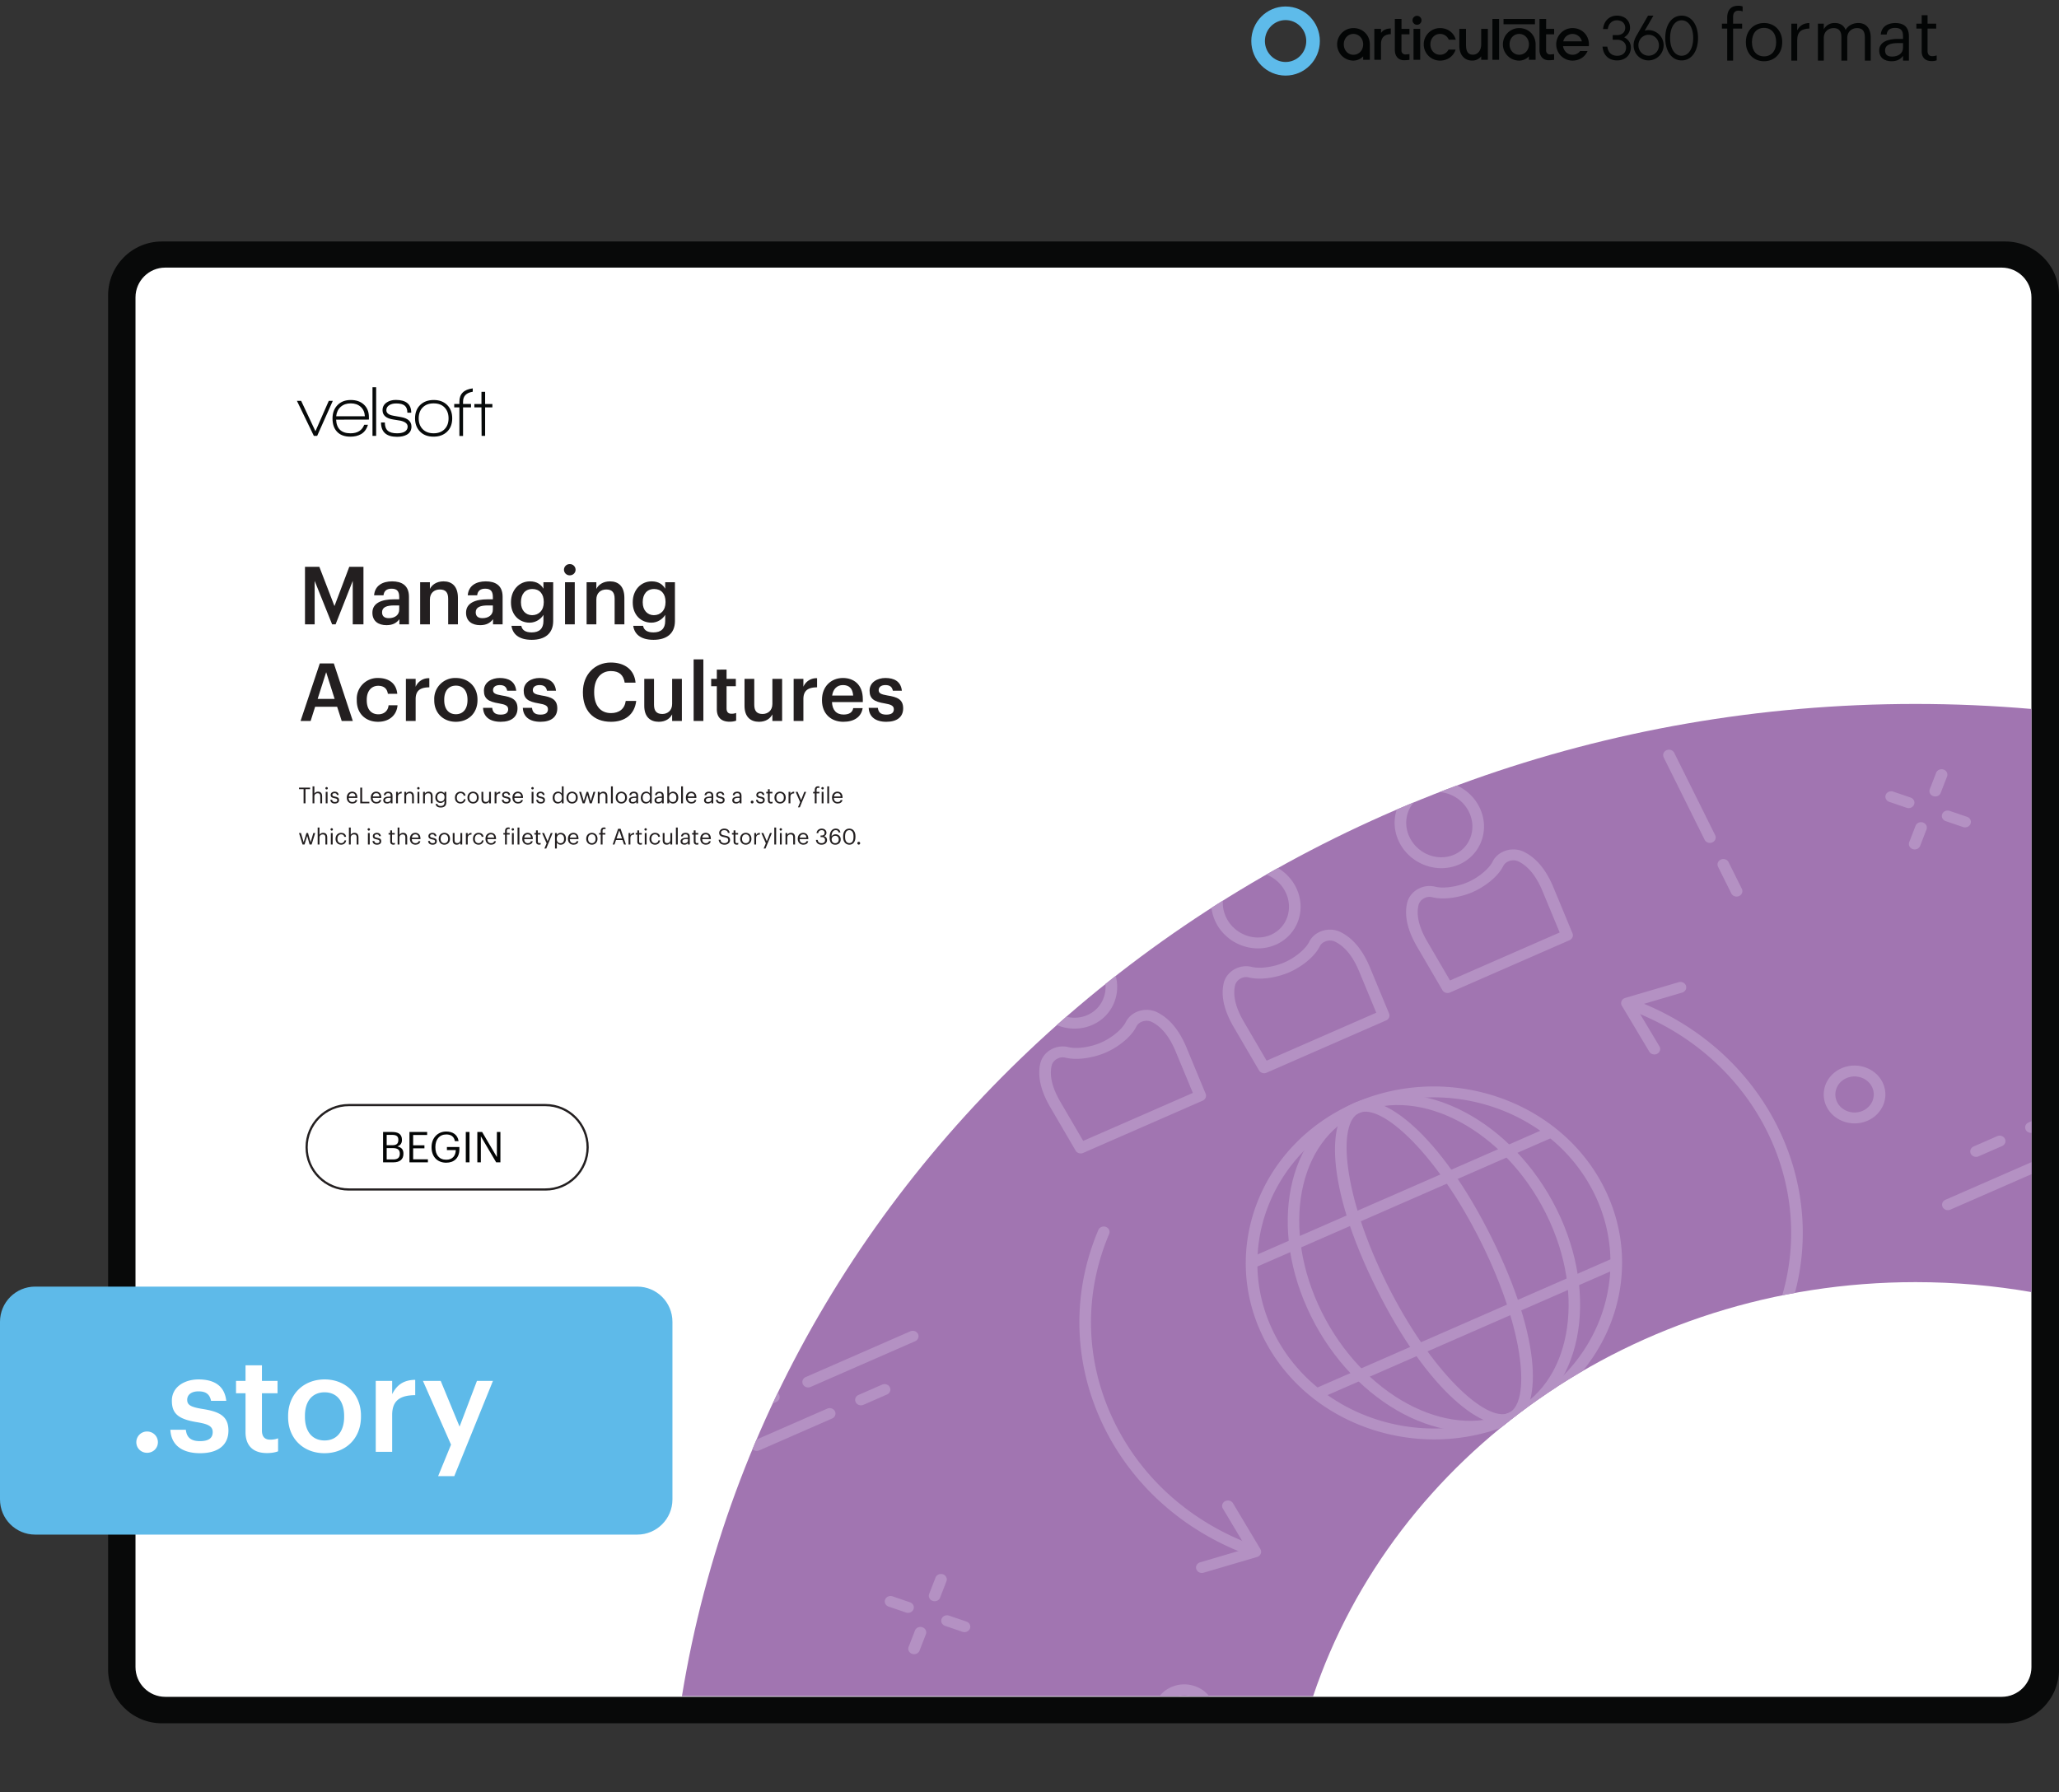 <svg xmlns="http://www.w3.org/2000/svg" xmlns:xlink="http://www.w3.org/1999/xlink" width="1251.275" height="1089.232" viewBox="0 0 938.456 816.924"><rect x="0" y="0" width="938.456" height="816.924" fill="#333333" stroke="none"/><g data-name="Figure"><g data-name="PlacedPDF"><clipPath id="a"><path transform="matrix(1 0 0 -1 0 816.924)" d="M49.276 31.411h889.18v785.514H49.276z"/></clipPath><g clip-path="url(#a)"><path d="M911.885 778.457H77.768c-11.98 0-21.694-9.713-21.694-21.694V136.61c0-11.982 9.713-21.695 21.694-21.695h834.117c11.981 0 21.694 9.713 21.694 21.695v620.153c0 11.98-9.713 21.694-21.694 21.694" fill="#fff"/></g><path d="M144.555 198.683h-1.505l-7.719-15.962h1.93l6.51 13.836 6.083-13.836h1.831z" fill="#070a0a"/><clipPath id="b"><path transform="matrix(1 0 0 -1 0 816.924)" d="M49.276 31.411h889.18v785.514H49.276z"/></clipPath><g clip-path="url(#b)"><path d="M159.863 183.866c-1.854 0-3.375.523-4.563 1.57-1.19 1.047-1.88 2.486-2.077 4.318h13.083c-.11-1.832-.747-3.271-1.913-4.318-1.167-1.047-2.677-1.57-4.53-1.57m-6.672 7.425c.217 4.143 2.408 6.214 6.574 6.214 3.16 0 5.244-1.296 6.247-3.891h1.7c-.632 2.049-1.711 3.488-3.237 4.317-1.33.74-2.923 1.112-4.776 1.112-2.682 0-4.732-.774-6.15-2.322-1.33-1.44-1.994-3.435-1.994-5.986 0-2.507.757-4.536 2.273-6.084s3.527-2.322 6.035-2.322 4.514.703 6.018 2.109c1.505 1.407 2.258 3.299 2.258 5.675v1.145zM169.773 176.506h1.668v22.177h-1.668zM180.96 199.108c-4.864 0-7.295-2.18-7.295-6.542h1.734c0 1.723.446 2.977 1.341 3.762.893.785 2.311 1.177 4.252 1.177 1.308 0 2.388-.207 3.238-.62 1.047-.546 1.57-1.353 1.57-2.422 0-1.308-1.09-2.213-3.27-2.714-.154-.044-1.244-.219-3.272-.524-3.27-.5-4.906-1.919-4.906-4.252 0-1.526.654-2.715 1.962-3.566 1.112-.74 2.475-1.112 4.09-1.112 4.687 0 7.032 1.941 7.032 5.822h-1.767c0-1.482-.404-2.556-1.21-3.22-.807-.666-2.105-.999-3.892-.999-1.2 0-2.214.24-3.042.72-.96.567-1.44 1.352-1.44 2.355 0 1.308 1.07 2.148 3.206 2.518.567.11 1.722.317 3.467.622 3.184.545 4.776 1.995 4.776 4.35 0 1.657-.72 2.89-2.159 3.696-1.157.633-2.628.95-4.416.95M202.645 185.746c-1.2-1.254-2.867-1.88-5.004-1.88-2.094 0-3.751.615-4.972 1.847-1.222 1.232-1.831 2.895-1.831 4.99 0 2.07.615 3.722 1.847 4.954 1.232 1.232 2.884 1.847 4.956 1.847 2.07 0 3.723-.615 4.956-1.847 1.23-1.232 1.847-2.884 1.847-4.955 0-2.05-.6-3.702-1.8-4.956m-5.036 13.296c-2.595 0-4.65-.774-6.166-2.322s-2.273-3.554-2.273-6.018c0-2.552.779-4.585 2.339-6.1 1.559-1.516 3.614-2.274 6.165-2.274 2.552 0 4.596.758 6.133 2.273 1.538 1.516 2.307 3.55 2.307 6.101 0 2.55-.78 4.578-2.34 6.083-1.558 1.505-3.613 2.257-6.165 2.257M221.112 185.694v12.989h-1.602l-.066-12.99h-3.238v-1.536h3.238v-5.558h1.668v5.558h3.304v1.537zM211.051 183.08c0-2.543 1.472-4.048 4.416-4.518v-1.534c-4.055.51-6.084 2.526-6.084 6.052v1.047h-2.355v1.57h2.355v13.018h1.668v-13.018h3.631v-1.57h-3.63z" fill="#070a0a"/><path d="M179.295 528.495c2.01 0 2.938-.89 2.938-2.571v-.077c0-1.702-.947-2.514-3.17-2.514h-2.823v5.162zm-.542-6.477c2.03 0 2.804-.734 2.804-2.436v-.077c0-1.566-.909-2.204-2.842-2.204h-2.475v4.717zm-4.156-6.032h4.156c2.572 0 4.447.851 4.447 3.577v.078c0 1.256-.503 2.377-2.088 2.918 2.011.484 2.765 1.508 2.765 3.306v.078c0 2.61-1.779 3.866-4.543 3.866h-4.737zM186.623 515.986h8.062v1.373h-6.38v4.697h5.143v1.373h-5.143v5.007h6.728v1.373h-8.41zM196.697 522.985v-.155c0-4.04 2.726-7.057 6.69-7.057 2.744 0 5.2 1.276 5.625 4.39h-1.682c-.387-2.204-1.895-3.056-3.905-3.056-3.17 0-4.988 2.32-4.988 5.704v.154c0 3.422 1.701 5.665 4.95 5.665 2.996 0 4.291-1.953 4.35-4.408h-4.04v-1.392h5.682v1.025c0 4.002-2.455 6.128-5.993 6.128-4.253 0-6.689-2.958-6.689-6.998M212.301 515.987h1.682v13.823h-1.682zM217.56 515.986h2.185l6.728 11.426v-11.426h1.604v13.823h-1.933l-6.98-11.85v11.85h-1.604z" fill="#030505"/><path stroke-miterlimit="10" fill="none" stroke="#231f20" d="M158.987 542.19c-10.624 0-19.236-8.612-19.236-19.236s8.612-19.236 19.236-19.236h89.611c10.624 0 19.236 8.612 19.236 19.236s-8.612 19.236-19.236 19.236h-89.61z"/><path d="M75.313 773.452c-7.428 0-13.555-6.05-13.555-13.555V135.533c0-7.429 6.05-13.555 13.555-13.555h837.03c7.428 0 13.554 6.05 13.554 13.555v624.364h.001c0 7.429-6.05 13.555-13.555 13.555zm863.144-12.368V134.576c0-13.555-11.028-24.506-24.506-24.506H73.781c-13.554 0-24.505 11.027-24.505 24.506v626.432c0 13.554 11.027 24.505 24.505 24.505h840.17c13.478 0 24.429-10.951 24.506-24.429" fill="#080909"/></g><clipPath id="c"><path transform="matrix(1 0 0 -1 0 816.924)" d="M49.276 31.411h889.18v785.514H49.276z"/></clipPath><g clip-path="url(#c)"><symbol id="d"><path d="M.075 0h.083v.453h.128v.07H.158v.094c0 .053.022.09.076.09A.163.163 0 0 0 .293.696v.07a.168.168 0 0 1-.062.01C.127.776.075.714.075.608V.523H0v-.07h.075V0z"/></symbol><symbol id="e"><path d="M.257.069C.151.069.086.147.086.266v.008c0 .12.066.198.171.198.104 0 .171-.078.171-.199V.266C.428.148.362.069.257.069M.256 0c.149 0 .258.109.258.267v.008c0 .157-.109.266-.257.266C.109.541 0 .431 0 .274V.266C0 .113.107 0 .256 0z"/></symbol><symbol id="f"><path d="M0 0h.083v.287c0 .129.067.162.172.167v.078C.161.529.116.488.083.429v.094H0V0z"/></symbol><symbol id="g"><path d="M0 0h.083v.32c0 .094.07.14.138.14C.293.46.332.422.332.33V0h.083v.32c0 .094.07.14.138.14C.625.46.664.422.664.33V0h.083v.324c0 .152-.082.208-.176.208C.506.532.428.502.392.434.365.504.306.532.239.532A.17.17 0 0 1 .083.443v.08H0V0z"/></symbol><symbol id="h"><path d="M.174 0c.077 0 .124.026.163.075V.009H.42v.345C.42.5.329.541.229.541.128.541.033.497.022.378h.083c.008.064.048.094.12.094.08 0 .112-.035.112-.118V.316H.262C.128.316 0 .275 0 .154 0 .047.077 0 .174 0m.008.066C.109.066.083.1.083.154c0 .077.077.103.182.103h.072V.192C.337.111.27.066.182.066z"/></symbol><symbol id="i"><path d="M.216 0C.25 0 .27.005.287.011v.07A.17.17 0 0 0 .223.07C.181.07.158.095.158.146V.46H.28v.07H.158v.119H.075V.53H0V.46h.075V.138C.075.056.121 0 .216 0z"/></symbol><use xlink:href="#d" transform="matrix(32.22 0 0 -32.22 784.82 27.627)" fill="#030505"/><use xlink:href="#e" transform="matrix(32.22 0 0 -32.22 795.742 27.917)" fill="#030505"/><use xlink:href="#f" transform="matrix(32.22 0 0 -32.22 816.46 27.627)" fill="#030505"/><use xlink:href="#g" transform="matrix(32.22 0 0 -32.22 828.574 27.627)" fill="#030505"/><use xlink:href="#h" transform="matrix(32.22 0 0 -32.22 856.51 27.917)" fill="#030505"/><use xlink:href="#i" transform="matrix(32.22 0 0 -32.22 873.457 27.853)" fill="#030505"/><path d="M740.277 16.994c1.298-.766 2.664-2.16 2.664-4.339 0-3.3-2.404-5.522-5.982-5.522-3.207 0-5.646 2.113-6.213 5.384l-.127.731h2.164l.106-.492c.478-2.19 1.998-3.497 4.07-3.497 2.27 0 3.785 1.365 3.785 3.396 0 2.292-1.796 3.334-3.567 3.334h-2.141v2.125h2.125c1.91 0 3.966 1.11 3.966 3.55 0 2.32-1.557 3.76-4.057 3.76-2.357 0-3.921-1.31-4.401-3.672l-.1-.497h-2.186l.11.717c.538 3.491 2.997 5.567 6.577 5.567 3.68 0 6.253-2.42 6.253-5.895.009-2.426-1.567-3.897-3.046-4.65M645.835 7.214a2.039 2.039 0 0 0-1.988 2.441 2.038 2.038 0 0 0 1.6 1.6 2.043 2.043 0 0 0 2.444-1.987 2.049 2.049 0 0 0-.599-1.456 2.049 2.049 0 0 0-1.457-.598M699.607 8.63h-14.323v2.427h14.323zM751.417 25.39c-2.608 0-4.654-2.09-4.654-4.76s2.046-4.774 4.654-4.774 4.687 2.104 4.687 4.787a4.604 4.604 0 0 1-1.334 3.35 4.673 4.673 0 0 1-1.534 1.034 4.728 4.728 0 0 1-1.82.363m0-11.667a6.365 6.365 0 0 0-1.787.265l3.974-6.854h-2.461l-5.32 9.229c-.904 1.656-1.255 2.866-1.255 4.267 0 3.875 3.013 6.91 6.856 6.91a7.021 7.021 0 0 0 4.839-2.076 6.872 6.872 0 0 0 1.992-4.833 6.871 6.871 0 0 0-1.992-4.832 7.017 7.017 0 0 0-4.84-2.076zM766.466 9.258c3.149 0 5.264 3.247 5.264 8.079 0 4.831-2.115 8.078-5.264 8.078-3.15 0-5.261-3.247-5.261-8.078 0-4.832 2.116-8.079 5.26-8.079m0-2.124c-4.464 0-7.465 4.101-7.465 10.203 0 6.101 3 10.203 7.466 10.203 4.465 0 7.466-4.099 7.466-10.203 0-6.105-3.001-10.203-7.466-10.203M629.739 14.649l-.297.349V13.17h-3.043v14.088h3.04V19.96c0-2.79 1.58-4.328 4.46-4.383v-2.598c-1.867.03-3.228.579-4.16 1.67M683.252 8.63h-3.039v18.628h3.039zM616.864 24.964c-2.5 0-4.384-2.043-4.384-4.75 0-2.705 1.885-4.75 4.384-4.75 2.499 0 4.44 2.045 4.44 4.75 0 2.707-1.91 4.75-4.44 4.75m0-12.163a7.422 7.422 0 0 0-5.247 2.172 7.41 7.41 0 0 0 0 10.484 7.426 7.426 0 0 0 5.247 2.17 6.255 6.255 0 0 0 4.44-1.938v1.569h3.043v-7.043c-.004-4.227-3.218-7.414-7.483-7.414M647.297 13.174h-3.04v14.084h3.04zM656.33 15.465a4.27 4.27 0 0 1 4.007 2.633h3.183c-.901-3.226-3.696-5.297-7.19-5.297a7.413 7.413 0 0 0-5.247 12.656 7.426 7.426 0 0 0 5.247 2.17c3.379 0 6.15-1.97 7.12-5.041h-3.232a4.263 4.263 0 0 1-3.888 2.378c-2.495 0-4.38-2.044-4.38-4.75s1.885-4.75 4.38-4.75M712.503 18.837l.07-.22a4.261 4.261 0 0 1 4.143-3.138 4.308 4.308 0 0 1 4.206 3.138l.066.22zm4.213-6.036a7.413 7.413 0 0 0-5.247 12.656 7.426 7.426 0 0 0 5.247 2.17c3.106 0 5.717-1.666 6.868-4.365h-3.399a4.221 4.221 0 0 1-3.469 1.702c-2.132 0-3.839-1.49-4.282-3.71l-.039-.2h11.751c.034-.28.052-.561.053-.843 0-4.223-3.218-7.41-7.483-7.41M638.778 8.63h-3.036v14.091c0 2.922 1.616 4.736 4.223 4.736a21.699 21.699 0 0 0 2.443-.182V24.65c-.648.098-1.3.156-1.955.174a1.745 1.745 0 0 1-1.689-1.852V15.65h3.644V13.17h-3.63zM704.704 8.63h-3.037v14.091c0 2.922 1.617 4.736 4.223 4.736a22.673 22.673 0 0 0 2.443-.178V24.65c-.647.098-1.3.156-1.954.174a1.744 1.744 0 0 1-1.69-1.852V15.65h3.658v-2.475h-3.643zM692.415 24.964c-2.499 0-4.384-2.043-4.384-4.75 0-2.705 1.885-4.75 4.384-4.75 2.499 0 4.443 2.045 4.443 4.75 0 2.707-1.913 4.75-4.443 4.75m0-12.163a7.42 7.42 0 0 0-7.421 7.414 7.414 7.414 0 0 0 7.421 7.413 6.247 6.247 0 0 0 4.443-1.94v1.57h3.039v-7.043c0-4.227-3.217-7.414-7.482-7.414M675.107 20.134c0 3.253-1.899 4.795-3.734 4.795-2.792 0-3.194-2.295-3.194-4.743v-7.012h-3.04v7.776c0 3.438 1.801 6.664 5.912 6.664a5.152 5.152 0 0 0 4.053-1.932v1.562h3.036v-14.07h-3.036z" fill="#030505"/><path d="M585.946 28.254c5.205 0 9.424-4.275 9.424-9.548s-4.219-9.548-9.424-9.548c-5.205 0-9.424 4.275-9.424 9.548s4.22 9.548 9.424 9.548m0 6.2c8.63 0 15.624-7.051 15.624-15.748 0-8.698-6.995-15.748-15.624-15.748-8.629 0-15.624 7.05-15.624 15.748 0 8.697 6.995 15.748 15.624 15.748" fill="#5ebbea" fill-rule="evenodd"/></g></g><g data-name="Figure"><clipPath id="j"><path transform="matrix(1 0 0 -1 0 816.924)" d="M873.056 496.049c-284.691 0-520.524-196.183-562.245-452.283H598.49c36.764 109.403 145.786 188.733 274.566 188.733 18.053 0 35.716-1.56 52.847-4.543v265.807a611.565 611.565 0 0 1-52.847 2.286z"/></clipPath><g clip-path="url(#j)"><path d="M932.51 195.953H308.57v578.04h623.94z" fill="#a175b1"/><path d="M780.46 383.986c-1.324.58-2.899.042-3.517-1.2l-18.655-37.527c-.618-1.243-.045-2.72 1.28-3.3 1.324-.579 2.9-.042 3.518 1.201l18.655 37.526c.618 1.244.045 2.72-1.28 3.3M792.62 408.445c-1.325.58-2.9.042-3.518-1.201l-6.035-12.14c-.618-1.244-.044-2.721 1.28-3.3 1.325-.58 2.9-.043 3.518 1.2l6.036 12.141c.617 1.243.044 2.72-1.28 3.3M414.977 734.946a2.8 2.8 0 0 1-2.024.083l-7.947-2.714c-1.374-.469-2.082-1.894-1.581-3.182.5-1.29 2.017-1.953 3.392-1.484l7.947 2.714c1.374.47 2.083 1.894 1.582 3.182a2.542 2.542 0 0 1-1.369 1.401M440.712 743.731a2.8 2.8 0 0 1-2.024.083l-7.947-2.713c-1.373-.468-2.082-1.894-1.582-3.182.5-1.29 2.018-1.953 3.393-1.484l7.947 2.713c1.373.469 2.082 1.894 1.581 3.182a2.542 2.542 0 0 1-1.368 1.401M417.742 753.779a2.8 2.8 0 0 1-2.025.083c-1.373-.469-2.082-1.895-1.581-3.183l2.892-7.454c.5-1.289 2.018-1.953 3.392-1.484 1.374.469 2.083 1.894 1.583 3.182l-2.893 7.455a2.542 2.542 0 0 1-1.368 1.4M427.109 729.64a2.8 2.8 0 0 1-2.025.083c-1.373-.468-2.081-1.893-1.581-3.182l2.892-7.455c.5-1.289 2.018-1.953 3.392-1.484 1.374.468 2.082 1.893 1.582 3.182l-2.892 7.455a2.542 2.542 0 0 1-1.368 1.401M871.037 368.123a2.8 2.8 0 0 1-2.024.083l-7.947-2.714c-1.374-.469-2.082-1.894-1.582-3.182.5-1.29 2.018-1.953 3.392-1.484l7.948 2.714c1.374.469 2.082 1.894 1.582 3.182a2.542 2.542 0 0 1-1.369 1.401M896.772 376.908a2.8 2.8 0 0 1-2.024.083l-7.947-2.713c-1.374-.469-2.083-1.894-1.582-3.182.5-1.29 2.018-1.953 3.392-1.484l7.947 2.713c1.374.468 2.083 1.894 1.582 3.182a2.542 2.542 0 0 1-1.368 1.401M873.801 386.955a2.8 2.8 0 0 1-2.024.083c-1.374-.468-2.082-1.894-1.582-3.182l2.893-7.454c.5-1.29 2.018-1.953 3.392-1.484 1.374.469 2.083 1.894 1.582 3.182l-2.892 7.454a2.542 2.542 0 0 1-1.369 1.401M883.168 362.817a2.8 2.8 0 0 1-2.024.083c-1.373-.469-2.082-1.893-1.581-3.182l2.892-7.455c.5-1.29 2.018-1.953 3.392-1.484 1.374.468 2.082 1.893 1.582 3.182l-2.892 7.455a2.542 2.542 0 0 1-1.369 1.401M431.935 497.639a2.802 2.802 0 0 1-2.024.083l-7.948-2.712c-1.374-.47-2.083-1.894-1.582-3.183.5-1.289 2.018-1.952 3.392-1.484l7.948 2.712c1.374.47 2.083 1.894 1.582 3.183a2.542 2.542 0 0 1-1.368 1.401M408.963 507.687a2.8 2.8 0 0 1-2.024.083c-1.374-.469-2.083-1.894-1.582-3.183l2.892-7.454c.5-1.289 2.019-1.953 3.393-1.484 1.374.469 2.082 1.894 1.582 3.183l-2.893 7.454a2.542 2.542 0 0 1-1.368 1.4M418.33 483.548a2.8 2.8 0 0 1-2.024.082c-1.375-.469-2.083-1.894-1.582-3.182l2.893-7.455c.5-1.29 2.019-1.953 3.393-1.484 1.374.469 2.082 1.894 1.582 3.182l-2.894 7.455a2.542 2.542 0 0 1-1.368 1.402M417.129 611.347l-47.664 20.848c-1.325.58-2.9.042-3.518-1.2-.618-1.244-.044-2.721 1.28-3.3l47.664-20.848c1.325-.58 2.9-.043 3.518 1.2.618 1.244.044 2.72-1.28 3.3M353.82 639.038l-15.42 6.745c-1.325.58-2.9.042-3.518-1.201-.618-1.243-.044-2.72 1.28-3.3l15.42-6.744c1.325-.58 2.9-.043 3.518 1.2.618 1.244.044 2.72-1.28 3.3M379.261 646.587l-33.235 14.537c-1.325.58-2.9.042-3.518-1.201-.618-1.243-.044-2.72 1.28-3.3l33.236-14.536c1.324-.58 2.9-.043 3.518 1.2.617 1.244.044 2.72-1.281 3.3M404.288 635.64l-10.753 4.704c-1.324.58-2.9.042-3.518-1.2-.618-1.244-.044-2.721 1.28-3.3l10.754-4.704c1.325-.58 2.9-.042 3.518 1.2.618 1.244.044 2.721-1.28 3.3M912.525 522.39l-10.753 4.704c-1.324.58-2.9.042-3.518-1.201-.618-1.243-.044-2.72 1.28-3.3l10.754-4.703c1.324-.58 2.9-.042 3.518 1.2.618 1.244.044 2.72-1.28 3.3M753.582 735.732l49.985-21.863-7.808-18.831c-2.821-6.811-6.507-11.368-10.952-13.542-1.217-.598-2.7-.69-4.063-.259-1.338.425-2.376 1.275-2.934 2.397-2.52 5.061-8.768 9.567-13.842 11.787-5.069 2.216-12.758 3.809-18.51 2.367-1.279-.32-2.652-.115-3.846.567-1.23.702-2.106 1.827-2.402 3.085-1.078 4.594.273 10.17 4.023 16.572zm54.47-18.346-54.482 23.83c-1.265.553-2.77.09-3.44-1.057L738.59 720.4c-4.382-7.486-5.914-14.225-4.55-20.03.606-2.575 2.365-4.856 4.824-6.258 2.413-1.377 5.316-1.784 7.961-1.122 3.747.94 10.015.07 14.905-2.07 4.897-2.141 9.64-6.09 11.283-9.388 1.161-2.327 3.356-4.146 6.034-4.997 2.726-.867 5.718-.663 8.21.557 5.615 2.75 10.135 8.181 13.437 16.146l8.706 20.998c.506 1.22-.085 2.597-1.349 3.15M741.915 651.052c-7.426 3.248-10.42 12.018-6.676 19.55 3.745 7.533 12.832 11.019 20.258 7.77 7.425-3.247 10.42-12.017 6.675-19.55-3.745-7.532-12.832-11.017-20.257-7.77m15.819 31.821c-10.071 4.406-22.315-.158-27.293-10.172-4.978-10.014-.835-21.744 9.236-26.15 10.071-4.404 22.315.159 27.293 10.172 4.979 10.015.835 21.746-9.236 26.15M669.989 772.295l49.985-21.863-7.808-18.83v-.002c-2.82-6.81-6.505-11.365-10.952-13.541-1.217-.598-2.7-.69-4.064-.258-1.333.422-2.372 1.273-2.93 2.394-2.524 5.064-8.771 9.57-13.844 11.788-5.068 2.217-12.757 3.81-18.51 2.367-1.278-.32-2.635-.122-3.847.57-1.23.7-2.104 1.824-2.4 3.081-1.08 4.593.272 10.17 4.02 16.574zm54.47-18.346-54.48 23.83c-1.266.553-2.77.09-3.441-1.058l-11.542-19.758c-4.38-7.49-5.911-14.229-4.548-20.03.605-2.574 2.362-4.855 4.821-6.257 2.406-1.38 5.318-1.788 7.965-1.123 3.746.94 10.015.068 14.905-2.07 4.895-2.141 9.64-6.09 11.284-9.39 1.158-2.325 3.359-4.14 6.03-4.996 2.725-.865 5.719-.662 8.212.559 5.616 2.75 10.137 8.182 13.436 16.146l8.706 20.997c.506 1.22-.085 2.598-1.348 3.15M658.321 687.615c-7.425 3.248-10.418 12.017-6.674 19.55 3.745 7.532 12.831 11.019 20.256 7.771 7.426-3.248 10.42-12.018 6.676-19.551-3.745-7.532-12.832-11.017-20.258-7.77m15.82 31.821c-10.071 4.406-22.314-.158-27.292-10.173-4.978-10.013-.836-21.743 9.235-26.148 10.071-4.405 22.315.158 27.293 10.171 4.978 10.015.835 21.746-9.236 26.15M660.89 446.916l49.985-21.863-7.808-18.832c-2.822-6.81-6.507-11.367-10.952-13.542-1.217-.598-2.7-.69-4.062-.258-1.343.425-2.378 1.277-2.934 2.396-2.522 5.063-8.77 9.568-13.843 11.787-5.07 2.218-12.76 3.81-18.51 2.367-1.276-.32-2.648-.114-3.845.568-1.232.702-2.107 1.826-2.403 3.085-1.078 4.593.273 10.17 4.022 16.571zm54.47-18.346-54.482 23.83c-1.265.553-2.769.09-3.44-1.057l-11.54-19.76c-4.381-7.485-5.914-14.224-4.55-20.029.606-2.576 2.365-4.856 4.822-6.258 2.407-1.382 5.317-1.786 7.965-1.123 3.745.94 10.013.07 14.903-2.07 4.895-2.14 9.64-6.089 11.283-9.387 1.158-2.326 3.351-4.146 6.034-4.998 2.726-.866 5.718-.662 8.21.558 5.615 2.749 10.135 8.18 13.437 16.145l8.707 20.999c.505 1.22-.086 2.598-1.35 3.15M649.223 362.236c-7.426 3.247-10.42 12.018-6.676 19.55 3.744 7.532 12.832 11.018 20.257 7.77 7.426-3.247 10.42-12.018 6.676-19.55-3.745-7.533-12.832-11.018-20.257-7.77m15.819 31.82c-10.071 4.406-22.315-.157-27.293-10.171-4.978-10.014-.835-21.745 9.236-26.15 10.071-4.405 22.315.159 27.293 10.172 4.979 10.014.835 21.745-9.236 26.15M577.294 483.48l49.986-21.863-7.808-18.832c-2.82-6.81-6.506-11.366-10.953-13.543-1.216-.596-2.698-.69-4.063-.256-1.334.425-2.375 1.274-2.932 2.395-2.523 5.064-8.77 9.568-13.843 11.787-5.07 2.218-12.76 3.81-18.51 2.368-1.279-.32-2.633-.123-3.847.568-1.23.701-2.105 1.825-2.4 3.082-1.08 4.595.272 10.171 4.02 16.575zm54.47-18.346-54.48 23.83c-1.266.554-2.77.09-3.441-1.057L562.3 468.148c-4.38-7.487-5.91-14.227-4.548-20.03.605-2.574 2.363-4.856 4.82-6.257 2.418-1.387 5.318-1.786 7.966-1.122 3.745.939 10.014.068 14.905-2.072 4.894-2.14 9.64-6.089 11.284-9.388 1.158-2.325 3.343-4.142 6.03-4.996 2.727-.867 5.72-.663 8.213.557 5.615 2.75 10.136 8.183 13.436 16.145l8.707 21c.505 1.218-.085 2.596-1.35 3.15M565.628 398.8c-7.426 3.247-10.42 12.018-6.676 19.55 3.745 7.532 12.832 11.018 20.258 7.77 7.425-3.247 10.418-12.017 6.673-19.55-3.744-7.532-12.83-11.018-20.255-7.77m15.819 31.82c-10.071 4.406-22.315-.157-27.293-10.171-4.978-10.014-.835-21.745 9.236-26.15 10.071-4.405 22.314.159 27.291 10.172 4.979 10.015.837 21.745-9.234 26.15M493.699 520.044l49.985-21.862-7.809-18.832c-2.819-6.81-6.504-11.366-10.951-13.542-1.218-.598-2.7-.69-4.064-.257-1.341.423-2.375 1.275-2.93 2.394-2.524 5.064-8.77 9.568-13.844 11.787-5.07 2.218-12.76 3.81-18.51 2.368-1.278-.32-2.646-.116-3.846.568-1.23.701-2.105 1.825-2.4 3.082-1.08 4.594.27 10.17 4.02 16.575zm54.47-18.345-54.48 23.83c-1.265.553-2.77.09-3.44-1.058l-11.542-19.76c-4.382-7.488-5.912-14.227-4.548-20.03.604-2.573 2.361-4.853 4.819-6.255 2.413-1.38 5.316-1.787 7.965-1.124 3.746.94 10.015.069 14.906-2.07 4.894-2.142 9.64-6.09 11.284-9.389 1.158-2.325 3.36-4.15 6.03-4.996 2.725-.866 5.718-.662 8.211.558 5.617 2.75 10.138 8.182 13.437 16.145l8.706 20.998c.506 1.22-.085 2.598-1.348 3.15M482.031 435.364c-7.425 3.248-10.418 12.017-6.674 19.55 3.745 7.532 12.831 11.019 20.256 7.77 7.426-3.247 10.42-12.017 6.676-19.55-3.745-7.532-12.832-11.017-20.258-7.77m15.82 31.821c-10.071 4.406-22.314-.158-27.292-10.173-4.978-10.013-.836-21.743 9.235-26.148 10.071-4.405 22.315.158 27.293 10.171 4.978 10.015.835 21.746-9.236 26.15M755.142 480.409c-1.243.544-2.743.104-3.425-1.038l-12.49-20.908a2.346 2.346 0 0 1-.15-2.13c.294-.695.894-1.229 1.669-1.453l24.378-7.173c1.395-.41 2.88.318 3.318 1.626.438 1.309-.35 2.702-1.734 3.112l-21.268 6.258 10.896 18.24c.715 1.197.26 2.71-1.016 3.38a2.57 2.57 0 0 1-.178.086" fill="#b491c3"/><path d="M811.743 605.278c-.638.279-1.39.32-2.096.057-1.358-.506-2.023-1.95-1.483-3.224 23.668-55.901-5.562-119.442-65.158-141.643-1.358-.507-2.022-1.95-1.482-3.224.54-1.273 2.079-1.899 3.436-1.39 62.31 23.21 92.87 89.644 68.124 148.09a2.552 2.552 0 0 1-1.341 1.334M573.28 709.58a2.729 2.729 0 0 1-.327.12l-24.378 7.173c-1.395.41-2.88-.318-3.318-1.625-.438-1.31.338-2.698 1.735-3.113l21.267-6.259-10.896-18.24c-.715-1.196-.26-2.709 1.016-3.38 1.274-.637 2.888-.244 3.603.953l12.489 20.907c.389.652.445 1.435.15 2.13a2.557 2.557 0 0 1-1.341 1.334" fill="#b491c3"/><path d="M570.834 708.67c-.637.278-1.39.32-2.095.056-30.184-11.244-53.894-32.84-66.761-60.81-12.867-27.971-13.352-58.968-1.363-87.28.541-1.276 2.078-1.898 3.437-1.391 1.358.506 2.022 1.95 1.483 3.223-11.465 27.08-11.003 56.728 1.304 83.48 12.307 26.753 34.983 47.41 63.853 58.164 1.359.506 2.023 1.95 1.483 3.223a2.55 2.55 0 0 1-1.34 1.334M619.55 507.262c-40.214 17.589-57.675 62.587-38.922 100.308 18.752 37.721 66.725 54.1 106.939 36.51 40.215-17.589 57.675-62.588 38.923-100.309-18.752-37.72-66.725-54.099-106.94-36.509m70.254 141.32c-42.86 18.746-93.988 1.29-113.974-38.913-19.986-40.203-1.377-88.161 41.482-106.907 42.861-18.748 93.99-1.292 113.976 38.91 19.986 40.203 1.377 88.162-41.484 106.91" fill="#b491c3"/><path d="M619.55 507.262c-28.197 12.333-35.88 53.054-17.128 90.776 18.753 37.72 56.948 58.376 85.145 46.043 28.196-12.333 35.88-53.056 17.129-90.777-18.753-37.721-56.95-58.375-85.146-46.042m70.254 141.32c-30.842 13.49-72.194-8.243-92.18-48.446-19.986-40.203-11.154-83.884 19.688-97.374 30.843-13.49 72.195 8.24 92.182 48.443 19.986 40.203 11.153 83.886-19.69 97.376" fill="#b491c3"/><path d="M619.55 507.262c-10.171 4.449-7.536 37.5 12.506 77.814 20.042 40.315 45.34 63.454 55.51 59.005 10.172-4.449 7.538-37.5-12.504-77.816-20.042-40.314-45.341-63.452-55.512-59.003m70.254 141.32c-12.75 5.576-39.004-14.05-62.546-61.407-23.543-47.357-22.695-78.837-9.946-84.413 12.752-5.578 39.006 14.048 62.548 61.405 23.543 47.357 22.695 78.837 9.944 84.414" fill="#b491c3"/><path d="m707.301 518.605-134.892 59c-1.324.58-2.9.043-3.517-1.2-.618-1.243-.044-2.72 1.28-3.3l134.892-59c1.324-.58 2.9-.043 3.518 1.2.617 1.244.044 2.72-1.281 3.3M736.946 578.237l-134.892 59c-1.324.58-2.9.043-3.518-1.2-.617-1.243-.043-2.72 1.281-3.3l134.892-59c1.324-.58 2.9-.043 3.517 1.2.618 1.244.045 2.72-1.28 3.3M841.571 491.44c-4.376 1.915-6.276 6.811-4.235 10.916 2.041 4.105 7.26 5.888 11.637 3.973 4.376-1.914 6.277-6.811 4.237-10.916-2.041-4.105-7.263-5.887-11.639-3.973m9.64 19.39c-7.023 3.071-15.398.211-18.673-6.375-3.274-6.587-.226-14.444 6.796-17.515 7.022-3.072 15.4-.212 18.674 6.374 3.274 6.587.225 14.445-6.798 17.516M405.985 484.27l-5.128-1.75v5.283l3.318 1.133c.687.235 1.41.186 2.023-.082a2.544 2.544 0 0 0 1.37-1.401c.5-1.289-.209-2.713-1.583-3.183M534.346 774.533a8.84 8.84 0 0 1 1.745-1.022c3.104-1.357 6.626-.848 9.143 1.022h6.822c-3.55-5.973-11.492-8.458-18.202-5.522-2.78 1.215-4.934 3.183-6.323 5.522zM929.315 528.244l-42.622 18.643c-1.325.58-1.899 2.057-1.28 3.3.617 1.243 2.192 1.78 3.517 1.2l40.385-17.664zM929.315 509.567l-4.755 2.08c-1.324.58-1.898 2.056-1.28 3.3.618 1.243 2.194 1.78 3.518 1.2l2.517-1.1z" fill="#b491c3"/></g></g><symbol id="k"><path d="M0 0h.12v.54L.337 0H.38l.213.54V0h.133v.715H.55L.366.227.178.715H0V0z"/></symbol><symbol id="l"><path d="M.175 0c.08 0 .126.029.16.074V.01h.119v.343c0 .143-.092.191-.209.191C.128.544.031.493.021.371h.117c.006.052.037.082.1.082.071 0 .095-.035.095-.105V.321H.268C.118.321 0 .277 0 .155 0 .046.079 0 .175 0m.029.087C.144.087.12.116.12.16c0 .064.059.085.151.085h.062V.193C.333.126.278.087.204.087z"/></symbol><symbol id="m"><path d="M0 0h.121v.308c0 .083.055.125.123.125.072 0 .104-.036.104-.115V0h.121v.329C.469.473.395.534.29.534.204.534.146.491.121.44v.083H0V0z"/></symbol><symbol id="n"><path d="M.258 0C.42 0 .523.077.524.231v.484H.403v-.08C.373.687.321.726.235.726.1.726 0 .616 0 .469V.462C0 .311.101.213.232.213.309.213.374.26.403.31V.233C.403.139.351.092.257.092c-.079 0-.119.03-.129.082H.006C.02.074.094 0 .258 0m.004.306c-.078 0-.138.06-.138.157v.008c0 .095.052.16.142.16.087 0 .141-.059.141-.158V.466c0-.1-.061-.16-.145-.16z"/></symbol><symbol id="o"><path d="M.013 0h.121v.523H.013V0m.059.609c.04 0 .072.03.072.069a.07.07 0 0 1-.072.07A.07.07 0 0 1 0 .678.07.07 0 0 1 .072.609z"/></symbol><symbol id="p"><path d="M0 0z"/></symbol><use xlink:href="#k" transform="matrix(36.704 0 0 -36.704 139.01 284.596)" fill="#231f20"/><use xlink:href="#l" transform="matrix(36.704 0 0 -36.704 169.731 284.963)" fill="#231f20"/><use xlink:href="#m" transform="matrix(36.704 0 0 -36.704 191.497 284.596)" fill="#231f20"/><use xlink:href="#l" transform="matrix(36.704 0 0 -36.704 212.418 284.963)" fill="#231f20"/><use xlink:href="#n" transform="matrix(36.704 0 0 -36.704 232.899 291.643)" fill="#231f20"/><use xlink:href="#o" transform="matrix(36.704 0 0 -36.704 257.05 284.596)" fill="#231f20"/><use xlink:href="#m" transform="matrix(36.704 0 0 -36.704 267.364 284.596)" fill="#231f20"/><use xlink:href="#n" transform="matrix(36.704 0 0 -36.704 288.395 291.643)" fill="#231f20"/><use xlink:href="#p" transform="matrix(36.704 0 0 -36.704 310.271 284.596)" fill="#231f20"/></g><g data-name="P"><symbol id="q"><path d="M0 0h.125l.056.177h.273L.511 0h.138L.413.715H.239L0 0m.318.606L.423.274H.212l.106.332z"/></symbol><symbol id="r"><path d="M.264 0c.142 0 .233.085.242.205H.395C.388.131.333.093.269.093.18.093.124.153.124.267v.008c0 .108.059.172.142.172.064 0 .11-.029.12-.099h.117C.489.492.38.544.264.544A.258.258 0 0 1 0 .273V.265C0 .098.114 0 .264 0z"/></symbol><symbol id="s"><path d="M0 0h.121v.272c0 .111.064.145.17.146v.113a.174.174 0 0 1-.17-.106v.098H0V0z"/></symbol><symbol id="t"><path d="M.269.094C.177.094.124.161.124.268v.008c0 .108.055.173.145.173S.413.383.413.275V.268C.413.161.359.094.269.094M.268 0c.154 0 .269.106.269.269v.008c0 .16-.115.267-.268.267A.259.259 0 0 1 0 .274V.266C0 .107.114 0 .268 0z"/></symbol><symbol id="u"><path d="M.219 0c.134 0 .209.061.209.167 0 .111-.073.141-.196.16C.149.341.124.356.124.394c0 .037.031.062.083.062C.263.456.29.434.3.386h.112C.399.504.314.544.207.544.109.544.011.492.011.387.011.289.062.25.2.228.277.215.312.199.312.156.312.112.283.089.218.089.147.089.12.12.114.173H0C.005.062.084 0 .219 0z"/></symbol><symbol id="v"><path d="M.349 0c.17 0 .292.087.313.259h-.13C.518.158.448.108.349.108.217.108.14.203.14.364v.008c0 .16.082.258.208.258C.451.63.504.581.519.486h.135C.638.654.511.736.347.736.148.736 0 .586 0 .371V.363C0 .143.125 0 .349 0z"/></symbol><symbol id="w"><path d="M.18 0c.085 0 .14.041.166.092V.01h.121v.523H.346V.222C.346.139.289.097.224.097c-.07 0-.103.036-.103.115v.321H0V.198C0 .059.077 0 .18 0z"/></symbol><symbol id="x"><path d="M0 0h.121v.765H0V0z"/></symbol><symbol id="y"><path d="M.228 0C.265 0 .291.006.31.013v.096a.149.149 0 0 0-.059-.01c-.038 0-.06.021-.06.067v.275h.115v.091H.191v.115H.07V.532H0V.441h.07V.155C.07.056.124 0 .228 0z"/></symbol><symbol id="z"><path d="M.265 0c.134 0 .223.06.24.17H.388C.379.119.341.09.268.09c-.09 0-.14.056-.144.155h.383V.28C.507.467.39.544.26.544.111.544 0 .436 0 .274V.266C0 .101.111 0 .265 0M.126.326c.012.081.061.13.134.13.075 0 .121-.04.127-.13H.126z"/></symbol><use xlink:href="#q" transform="matrix(36.704 0 0 -36.704 136.991 328.64)" fill="#231f20"/><use xlink:href="#r" transform="matrix(36.704 0 0 -36.704 162.61 329.008)" fill="#231f20"/><use xlink:href="#s" transform="matrix(36.704 0 0 -36.704 185 328.64)" fill="#231f20"/><use xlink:href="#t" transform="matrix(36.704 0 0 -36.704 197.92 329.008)" fill="#231f20"/><use xlink:href="#u" transform="matrix(36.704 0 0 -36.704 220.162 329.008)" fill="#231f20"/><use xlink:href="#u" transform="matrix(36.704 0 0 -36.704 238.294 329.008)" fill="#231f20"/><use xlink:href="#p" transform="matrix(36.704 0 0 -36.704 255.252 328.64)" fill="#231f20"/><use xlink:href="#v" transform="matrix(36.704 0 0 -36.704 265.676 329.008)" fill="#231f20"/><use xlink:href="#w" transform="matrix(36.704 0 0 -36.704 293.644 329.008)" fill="#231f20"/><use xlink:href="#x" transform="matrix(36.704 0 0 -36.704 316.144 328.64)" fill="#231f20"/><use xlink:href="#y" transform="matrix(36.704 0 0 -36.704 324.145 328.971)" fill="#231f20"/><use xlink:href="#w" transform="matrix(36.704 0 0 -36.704 339.34 329.008)" fill="#231f20"/><use xlink:href="#s" transform="matrix(36.704 0 0 -36.704 361.73 328.64)" fill="#231f20"/><use xlink:href="#z" transform="matrix(36.704 0 0 -36.704 374.65 329.008)" fill="#231f20"/><use xlink:href="#u" transform="matrix(36.704 0 0 -36.704 395.938 329.008)" fill="#231f20"/></g><g data-name="P"><symbol id="A"><path d="M.208 0h.087v.644h.208v.071H0V.644h.208V0z"/></symbol><symbol id="B"><path d="M0 0h.083v.317c0 .094.069.143.146.143C.313.46.352.419.352.327V0h.083v.321c0 .152-.076.211-.184.211C.165.532.107.489.083.44v.333H0V0z"/></symbol><symbol id="C"><path d="M.015 0h.083v.523H.015V0m.04.632c.03 0 .055.025.055.055S.085.742.055.742A.055.055 0 0 1 0 .687C0 .657.025.632.055.632z"/></symbol><symbol id="D"><path d="M.205 0c.127 0 .192.064.192.159C.397.27.321.294.213.314.117.331.091.35.091.397c0 .045.039.075.099.075C.256.472.288.447.3.39h.08C.366.503.285.541.191.541.109.541.014.491.014.394.014.303.06.265.196.24.277.225.318.207.318.152.318.096.283.069.204.069.12.069.087.108.081.17H0C.005.063.08 0 .205 0z"/></symbol><symbol id="E"><path d="M0 0z"/></symbol><symbol id="F"><path d="M.253 0c.118 0 .205.055.223.16H.393C.382.099.335.069.254.069.147.069.09.135.086.254H.48v.027c0 .187-.114.26-.235.26C.101.541 0 .431 0 .273V.265C0 .104.105 0 .253 0M.089.321C.103.414.16.472.245.472c.086 0 .142-.043.15-.151H.089z"/></symbol><symbol id="G"><path d="M0 0h.414v.071H.087v.644H0V0z"/></symbol><symbol id="H"><path d="M.174 0c.077 0 .124.026.163.075V.009H.42v.345C.42.5.329.541.229.541.128.541.033.497.022.378h.083c.008.064.048.094.12.094.08 0 .112-.035.112-.118V.316H.262C.128.316 0 .275 0 .154 0 .047.077 0 .174 0m.008.066C.109.066.083.1.083.154c0 .077.077.103.182.103h.072V.192C.337.111.27.066.182.066z"/></symbol><symbol id="I"><path d="M0 0h.083v.287c0 .129.067.162.172.167v.078C.161.529.116.488.083.429v.094H0V0z"/></symbol><symbol id="J"><path d="M0 0h.083v.317c0 .094.069.143.146.143C.313.46.352.419.352.327V0h.083v.321c0 .152-.076.211-.184.211C.165.532.107.489.083.44v.083H0V0z"/></symbol><symbol id="K"><path d="M.248 0c.146 0 .249.074.25.226v.488H.415V.63a.187.187 0 0 1-.171.093C.1.723 0 .605 0 .463V.456C0 .312.101.208.238.208c.076 0 .147.048.177.099V.231C.415.119.35.07.247.07.158.07.108.101.096.161H.011C.025.073.093 0 .248 0M.247.277C.159.277.086.345.086.459v.008c0 .11.062.187.166.187.102 0 .166-.068.166-.185V.462C.418.345.344.277.247.277z"/></symbol><symbol id="L"><path d="M.256 0c.126 0 .217.084.228.197H.407C.398.112.331.069.257.069.156.069.086.137.086.265v.008c0 .123.073.199.168.199.072 0 .132-.031.145-.114h.082C.465.491.363.541.254.541.114.541 0 .433 0 .273V.265C0 .103.11 0 .256 0z"/></symbol><symbol id="M"><path d="M.257.069C.151.069.086.147.086.266v.008c0 .12.066.198.171.198.104 0 .171-.078.171-.199V.266C.428.148.362.069.257.069M.256 0c.149 0 .258.109.258.267v.008c0 .157-.109.266-.257.266C.109.541 0 .431 0 .274V.266C0 .113.107 0 .256 0z"/></symbol><symbol id="N"><path d="M.182 0c.084 0 .142.043.166.092V.009h.083v.523H.348V.215C.348.121.278.072.204.072.122.072.083.113.083.205v.327H0V.201C0 .057.078 0 .182 0z"/></symbol><symbol id="O"><path d="M.236 0a.22.22 0 0 1 .179.099v-.09h.083v.773H.415V.448a.187.187 0 0 1-.171.093C.1.541 0 .428 0 .268V.26C0 .097.099 0 .236 0m.009.069C.157.069.086.132.086.264v.008c0 .127.062.2.166.2.102 0 .166-.063.166-.197V.267C.418.133.342.069.245.069z"/></symbol><symbol id="P"><path d="M.161 0h.091l.122.392L.483 0h.092l.163.523H.653L.53.102.411.523H.339L.212.102.09.523H0L.161 0z"/></symbol><symbol id="Q"><path d="M0 0h.084v.773H0V0z"/></symbol><symbol id="R"><path d="M.26 0c.144 0 .238.11.238.27v.008C.498.441.397.541.26.541A.215.215 0 0 1 .083.444v.338H0V.009h.083v.086A.2.2 0 0 1 .26 0M.252.069C.15.069.08.132.08.266v.008c0 .134.074.198.171.198.088 0 .161-.066.161-.198V.266C.412.139.356.069.252.069z"/></symbol><symbol id="S"><path d="M.064 0c.035 0 .064.028.064.064a.064.064 0 0 1-.064.064A.064.064 0 0 1 0 .064C0 .028.029 0 .064 0z"/></symbol><symbol id="T"><path d="M.216 0C.25 0 .27.005.287.011v.07A.17.17 0 0 0 .223.07C.181.07.158.095.158.146V.46H.28v.07H.158v.119H.075V.53H0V.46h.075V.138C.075.056.121 0 .216 0z"/></symbol><symbol id="U"><path d="M.106 0H.19l.289.705H.394L.249.33l-.16.375H0L.205.236.106 0z"/></symbol><symbol id="V"><path d="M.075 0h.083v.453h.128v.07H.158v.094c0 .053.021.09.074.09A.138.138 0 0 0 .286.698v.07a.147.147 0 0 1-.057.008C.126.776.075.714.075.608V.523H0v-.07h.075V0z"/></symbol><use xlink:href="#A" transform="matrix(10.009 0 0 -10.009 136.29 366.174)" fill="#231f20"/><use xlink:href="#B" transform="matrix(10.009 0 0 -10.009 142.456 366.174)" fill="#231f20"/><use xlink:href="#C" transform="matrix(10.009 0 0 -10.009 148.31 366.174)" fill="#231f20"/><use xlink:href="#D" transform="matrix(10.009 0 0 -10.009 150.563 366.264)" fill="#231f20"/><use xlink:href="#E" transform="matrix(10.009 0 0 -10.009 154.957 366.174)" fill="#231f20"/><use xlink:href="#F" transform="matrix(10.009 0 0 -10.009 158.06 366.264)" fill="#231f20"/><use xlink:href="#G" transform="matrix(10.009 0 0 -10.009 164.195 366.174)" fill="#231f20"/><use xlink:href="#F" transform="matrix(10.009 0 0 -10.009 168.998 366.264)" fill="#231f20"/><use xlink:href="#H" transform="matrix(10.009 0 0 -10.009 174.693 366.264)" fill="#231f20"/><use xlink:href="#I" transform="matrix(10.009 0 0 -10.009 180.529 366.174)" fill="#231f20"/><use xlink:href="#J" transform="matrix(10.009 0 0 -10.009 184.292 366.174)" fill="#231f20"/><use xlink:href="#C" transform="matrix(10.009 0 0 -10.009 190.147 366.174)" fill="#231f20"/><use xlink:href="#J" transform="matrix(10.009 0 0 -10.009 192.83 366.174)" fill="#231f20"/><use xlink:href="#K" transform="matrix(10.009 0 0 -10.009 198.425 368.086)" fill="#231f20"/><use xlink:href="#E" transform="matrix(10.009 0 0 -10.009 204.25 366.174)" fill="#231f20"/><use xlink:href="#L" transform="matrix(10.009 0 0 -10.009 207.352 366.264)" fill="#231f20"/><use xlink:href="#M" transform="matrix(10.009 0 0 -10.009 213.058 366.264)" fill="#231f20"/><use xlink:href="#N" transform="matrix(10.009 0 0 -10.009 219.443 366.264)" fill="#231f20"/><use xlink:href="#I" transform="matrix(10.009 0 0 -10.009 225.439 366.174)" fill="#231f20"/><use xlink:href="#D" transform="matrix(10.009 0 0 -10.009 228.72 366.264)" fill="#231f20"/><use xlink:href="#F" transform="matrix(10.009 0 0 -10.009 233.565 366.264)" fill="#231f20"/><use xlink:href="#E" transform="matrix(10.009 0 0 -10.009 238.8 366.174)" fill="#231f20"/><use xlink:href="#C" transform="matrix(10.009 0 0 -10.009 242.162 366.174)" fill="#231f20"/><use xlink:href="#D" transform="matrix(10.009 0 0 -10.009 244.414 366.264)" fill="#231f20"/><use xlink:href="#E" transform="matrix(10.009 0 0 -10.009 248.808 366.174)" fill="#231f20"/><use xlink:href="#O" transform="matrix(10.009 0 0 -10.009 251.911 366.264)" fill="#231f20"/><use xlink:href="#M" transform="matrix(10.009 0 0 -10.009 258.187 366.264)" fill="#231f20"/><use xlink:href="#P" transform="matrix(10.009 0 0 -10.009 263.962 366.174)" fill="#231f20"/><use xlink:href="#J" transform="matrix(10.009 0 0 -10.009 272.47 366.174)" fill="#231f20"/><use xlink:href="#Q" transform="matrix(10.009 0 0 -10.009 278.475 366.174)" fill="#231f20"/><use xlink:href="#M" transform="matrix(10.009 0 0 -10.009 280.627 366.264)" fill="#231f20"/><use xlink:href="#H" transform="matrix(10.009 0 0 -10.009 286.632 366.264)" fill="#231f20"/><use xlink:href="#O" transform="matrix(10.009 0 0 -10.009 292.077 366.264)" fill="#231f20"/><use xlink:href="#H" transform="matrix(10.009 0 0 -10.009 298.312 366.264)" fill="#231f20"/><use xlink:href="#R" transform="matrix(10.009 0 0 -10.009 304.148 366.264)" fill="#231f20"/><use xlink:href="#Q" transform="matrix(10.009 0 0 -10.009 310.443 366.174)" fill="#231f20"/><use xlink:href="#F" transform="matrix(10.009 0 0 -10.009 312.595 366.264)" fill="#231f20"/><use xlink:href="#E" transform="matrix(10.009 0 0 -10.009 317.83 366.174)" fill="#231f20"/><use xlink:href="#H" transform="matrix(10.009 0 0 -10.009 320.892 366.264)" fill="#231f20"/><use xlink:href="#D" transform="matrix(10.009 0 0 -10.009 326.297 366.264)" fill="#231f20"/><use xlink:href="#E" transform="matrix(10.009 0 0 -10.009 330.691 366.174)" fill="#231f20"/><use xlink:href="#H" transform="matrix(10.009 0 0 -10.009 333.754 366.264)" fill="#231f20"/><use xlink:href="#E" transform="matrix(10.009 0 0 -10.009 338.748 366.174)" fill="#231f20"/><use xlink:href="#S" transform="matrix(10.009 0 0 -10.009 342.171 366.224)" fill="#231f20"/><use xlink:href="#D" transform="matrix(10.009 0 0 -10.009 344.584 366.264)" fill="#231f20"/><use xlink:href="#T" transform="matrix(10.009 0 0 -10.009 349.248 366.244)" fill="#231f20"/><use xlink:href="#M" transform="matrix(10.009 0 0 -10.009 352.981 366.264)" fill="#231f20"/><use xlink:href="#I" transform="matrix(10.009 0 0 -10.009 359.417 366.174)" fill="#231f20"/><use xlink:href="#U" transform="matrix(10.009 0 0 -10.009 362.64 367.996)" fill="#231f20"/><use xlink:href="#E" transform="matrix(10.009 0 0 -10.009 367.684 366.174)" fill="#231f20"/><use xlink:href="#V" transform="matrix(10.009 0 0 -10.009 370.607 366.174)" fill="#231f20"/><use xlink:href="#C" transform="matrix(10.009 0 0 -10.009 374.36 366.174)" fill="#231f20"/><use xlink:href="#Q" transform="matrix(10.009 0 0 -10.009 377.062 366.174)" fill="#231f20"/><use xlink:href="#F" transform="matrix(10.009 0 0 -10.009 379.214 366.264)" fill="#231f20"/><use xlink:href="#E" transform="matrix(10.009 0 0 -10.009 384.449 366.174)" fill="#231f20"/></g><g data-name="P"><symbol id="W"><path d="M0 0h.083v.268A.198.198 0 0 1 .26.173c.144 0 .238.11.238.27v.008C.498.614.397.714.26.714A.215.215 0 0 1 .083.617v.088H0V0m.252.242C.15.242.08.305.08.439v.008c0 .134.074.198.171.198.088 0 .161-.066.161-.198V.439C.412.312.356.242.252.242z"/></symbol><symbol id="X"><path d="M.075 0h.083v.453h.128v.07H.158v.094c0 .053.022.09.076.09A.163.163 0 0 0 .293.696v.07a.168.168 0 0 1-.062.01C.127.776.075.714.075.608V.523H0v-.07h.075V0z"/></symbol><symbol id="Y"><path d="M0 0h.082l.069.206h.295L.516 0h.086L.36.715H.246L0 0m.299.643L.423.275H.175l.124.368z"/></symbol><symbol id="Z"><path d="M.273 0C.415 0 .52.091.52.211.52.346.436.394.277.419.131.441.105.477.105.547c0 .067.051.116.149.116.099 0 .151-.037.168-.127H.5C.486.663.397.733.254.733.119.733.024.649.024.539c0-.127.089-.174.239-.197C.399.32.436.286.436.205.436.124.365.07.273.07.129.07.095.142.084.227H0C.013.105.082 0 .273 0z"/></symbol><symbol id="aa"><path d="M.25 0c.148 0 .254.078.254.208a.172.172 0 0 1-.138.18c.065.027.113.075.113.156C.479.643.4.733.264.733S.035.64.03.527h.076c.009.081.069.135.158.135.087 0 .13-.052.13-.12C.394.464.353.42.26.42H.21V.347h.054C.365.347.415.3.415.208.415.124.364.07.252.07.139.07.088.135.08.22H0C.005.095.098 0 .25 0z"/></symbol><symbol id="ab"><path d="M.257 0c.151 0 .247.096.247.239A.225.225 0 0 1 .27.473.208.208 0 0 1 .086.376c.004.189.08.286.188.286C.354.662.39.626.406.56h.083C.47.675.391.733.28.733.116.733 0 .599 0 .342V.325C0 .146.062 0 .257 0m0 .068C.161.068.092.13.092.247c0 .093.068.158.164.158.097 0 .159-.067.159-.17C.415.134.351.068.257.068z"/></symbol><symbol id="ac"><path d="M.284.072C.165.072.089.166.089.347v.04c0 .176.072.276.193.276.121 0 .191-.108.191-.274v-.04C.473.168.409.072.284.072m0-.072C.46 0 .561.14.561.348v.04c0 .204-.103.345-.279.345C.107.733 0 .597 0 .386v-.04C0 .138.113 0 .284 0z"/></symbol><use xlink:href="#P" transform="matrix(10.009 0 0 -10.009 136.28 384.941)" fill="#231f20"/><use xlink:href="#B" transform="matrix(10.009 0 0 -10.009 144.788 384.941)" fill="#231f20"/><use xlink:href="#C" transform="matrix(10.009 0 0 -10.009 150.643 384.941)" fill="#231f20"/><use xlink:href="#L" transform="matrix(10.009 0 0 -10.009 152.935 385.031)" fill="#231f20"/><use xlink:href="#B" transform="matrix(10.009 0 0 -10.009 159.03 384.941)" fill="#231f20"/><use xlink:href="#E" transform="matrix(10.009 0 0 -10.009 164.175 384.941)" fill="#231f20"/><use xlink:href="#C" transform="matrix(10.009 0 0 -10.009 167.538 384.941)" fill="#231f20"/><use xlink:href="#D" transform="matrix(10.009 0 0 -10.009 169.79 385.031)" fill="#231f20"/><use xlink:href="#E" transform="matrix(10.009 0 0 -10.009 174.184 384.941)" fill="#231f20"/><use xlink:href="#T" transform="matrix(10.009 0 0 -10.009 177.107 385.011)" fill="#231f20"/><use xlink:href="#B" transform="matrix(10.009 0 0 -10.009 181.23 384.941)" fill="#231f20"/><use xlink:href="#F" transform="matrix(10.009 0 0 -10.009 186.825 385.031)" fill="#231f20"/><use xlink:href="#E" transform="matrix(10.009 0 0 -10.009 192.06 384.941)" fill="#231f20"/><use xlink:href="#D" transform="matrix(10.009 0 0 -10.009 195.123 385.031)" fill="#231f20"/><use xlink:href="#M" transform="matrix(10.009 0 0 -10.009 199.967 385.031)" fill="#231f20"/><use xlink:href="#N" transform="matrix(10.009 0 0 -10.009 206.353 385.031)" fill="#231f20"/><use xlink:href="#I" transform="matrix(10.009 0 0 -10.009 212.348 384.941)" fill="#231f20"/><use xlink:href="#L" transform="matrix(10.009 0 0 -10.009 215.57 385.031)" fill="#231f20"/><use xlink:href="#F" transform="matrix(10.009 0 0 -10.009 221.276 385.031)" fill="#231f20"/><use xlink:href="#E" transform="matrix(10.009 0 0 -10.009 226.51 384.941)" fill="#231f20"/><use xlink:href="#V" transform="matrix(10.009 0 0 -10.009 229.433 384.941)" fill="#231f20"/><use xlink:href="#C" transform="matrix(10.009 0 0 -10.009 233.186 384.941)" fill="#231f20"/><use xlink:href="#Q" transform="matrix(10.009 0 0 -10.009 235.889 384.941)" fill="#231f20"/><use xlink:href="#F" transform="matrix(10.009 0 0 -10.009 238.04 385.031)" fill="#231f20"/><use xlink:href="#T" transform="matrix(10.009 0 0 -10.009 243.546 385.011)" fill="#231f20"/><use xlink:href="#U" transform="matrix(10.009 0 0 -10.009 247.079 386.763)" fill="#231f20"/><use xlink:href="#W" transform="matrix(10.009 0 0 -10.009 252.964 386.763)" fill="#231f20"/><use xlink:href="#F" transform="matrix(10.009 0 0 -10.009 258.85 385.031)" fill="#231f20"/><use xlink:href="#E" transform="matrix(10.009 0 0 -10.009 264.084 384.941)" fill="#231f20"/><use xlink:href="#M" transform="matrix(10.009 0 0 -10.009 267.187 385.031)" fill="#231f20"/><use xlink:href="#X" transform="matrix(10.009 0 0 -10.009 273.052 384.941)" fill="#231f20"/><use xlink:href="#E" transform="matrix(10.009 0 0 -10.009 276.245 384.941)" fill="#231f20"/><use xlink:href="#Y" transform="matrix(10.009 0 0 -10.009 279.257 384.941)" fill="#231f20"/><use xlink:href="#I" transform="matrix(10.009 0 0 -10.009 286.484 384.941)" fill="#231f20"/><use xlink:href="#T" transform="matrix(10.009 0 0 -10.009 289.726 385.011)" fill="#231f20"/><use xlink:href="#C" transform="matrix(10.009 0 0 -10.009 293.72 384.941)" fill="#231f20"/><use xlink:href="#L" transform="matrix(10.009 0 0 -10.009 296.011 385.031)" fill="#231f20"/><use xlink:href="#N" transform="matrix(10.009 0 0 -10.009 302.057 385.031)" fill="#231f20"/><use xlink:href="#Q" transform="matrix(10.009 0 0 -10.009 308.072 384.941)" fill="#231f20"/><use xlink:href="#H" transform="matrix(10.009 0 0 -10.009 310.184 385.031)" fill="#231f20"/><use xlink:href="#T" transform="matrix(10.009 0 0 -10.009 315.449 385.011)" fill="#231f20"/><use xlink:href="#F" transform="matrix(10.009 0 0 -10.009 319.182 385.031)" fill="#231f20"/><use xlink:href="#E" transform="matrix(10.009 0 0 -10.009 324.417 384.941)" fill="#231f20"/><use xlink:href="#Z" transform="matrix(10.009 0 0 -10.009 327.55 385.031)" fill="#231f20"/><use xlink:href="#T" transform="matrix(10.009 0 0 -10.009 333.615 385.011)" fill="#231f20"/><use xlink:href="#M" transform="matrix(10.009 0 0 -10.009 337.348 385.031)" fill="#231f20"/><use xlink:href="#I" transform="matrix(10.009 0 0 -10.009 343.784 384.941)" fill="#231f20"/><use xlink:href="#U" transform="matrix(10.009 0 0 -10.009 347.007 386.763)" fill="#231f20"/><use xlink:href="#Q" transform="matrix(10.009 0 0 -10.009 352.912 384.941)" fill="#231f20"/><use xlink:href="#C" transform="matrix(10.009 0 0 -10.009 355.324 384.941)" fill="#231f20"/><use xlink:href="#J" transform="matrix(10.009 0 0 -10.009 358.006 384.941)" fill="#231f20"/><use xlink:href="#F" transform="matrix(10.009 0 0 -10.009 363.601 385.031)" fill="#231f20"/><use xlink:href="#E" transform="matrix(10.009 0 0 -10.009 368.836 384.941)" fill="#231f20"/><use xlink:href="#aa" transform="matrix(10.009 0 0 -10.009 371.889 385.031)" fill="#231f20"/><use xlink:href="#ab" transform="matrix(10.009 0 0 -10.009 378.134 385.031)" fill="#231f20"/><use xlink:href="#ac" transform="matrix(10.009 0 0 -10.009 384.28 385.031)" fill="#231f20"/><use xlink:href="#S" transform="matrix(10.009 0 0 -10.009 390.766 384.991)" fill="#231f20"/></g><g data-name="Figure"><g data-name="PlacedPDF"><clipPath id="ad"><path transform="matrix(1 0 0 -1 0 816.924)" d="M0 117.419h306.484v113.043H0z"/></clipPath><g clip-path="url(#ad)"><path d="M290.45 699.505H16.034C7.179 699.505 0 692.325 0 683.47v-80.975c0-8.855 7.179-16.034 16.034-16.034H290.45c8.855 0 16.034 7.179 16.034 16.034v80.975c0 8.855-7.179 16.034-16.034 16.034" fill="#5ebae9"/><path d="M62.136 657.396a4.856 4.856 0 0 1 4.884-4.885c2.783 0 4.947 2.164 4.947 4.885 0 2.721-2.164 4.822-4.947 4.822-2.72 0-4.884-2.101-4.884-4.822M77.654 651.707h7.048c.37 3.278 2.04 5.193 6.43 5.193 4.02 0 5.813-1.422 5.813-4.141 0-2.659-2.165-3.649-6.925-4.452-8.533-1.36-11.686-3.772-11.686-9.83 0-6.494 6.059-9.707 12.118-9.707 6.616 0 11.87 2.472 12.675 9.769h-6.925c-.618-2.97-2.287-4.328-5.75-4.328-3.215 0-5.131 1.544-5.131 3.832 0 2.35 1.545 3.278 6.677 4.144 7.605 1.173 12.118 3.029 12.118 9.891 0 6.554-4.636 10.326-12.921 10.326-8.347 0-13.232-3.833-13.541-10.697M111.905 652.758v-17.683h-4.328v-5.626h4.328v-7.11h7.481v7.11h7.111v5.626h-7.11v17.003c0 2.844 1.36 4.143 3.71 4.143 1.483 0 2.596-.186 3.647-.618v5.935c-1.174.433-2.782.804-5.07.804-6.43 0-9.769-3.463-9.769-9.584M156.853 645.833v-.433c0-6.677-3.339-10.757-8.903-10.757-5.565 0-8.965 4.018-8.965 10.696v.494c0 6.616 3.277 10.76 8.965 10.76 5.564 0 8.903-4.144 8.903-10.76m-25.535.125v-.495c0-10.016 7.11-16.693 16.632-16.693 9.46 0 16.57 6.615 16.57 16.507v.494c0 10.08-7.11 16.633-16.632 16.633-9.522 0-16.57-6.615-16.57-16.447M171.259 629.45h7.48v6.059c2.04-4.08 5.07-6.493 10.512-6.554v6.986c-6.554.063-10.511 2.164-10.511 9.028v16.817h-7.481zM205.572 658.508l-12.799-29.059h8.1l8.594 20.836 7.914-20.836h7.295l-17.62 43.404h-7.358z" fill="#fff"/></g></g></g></svg>
